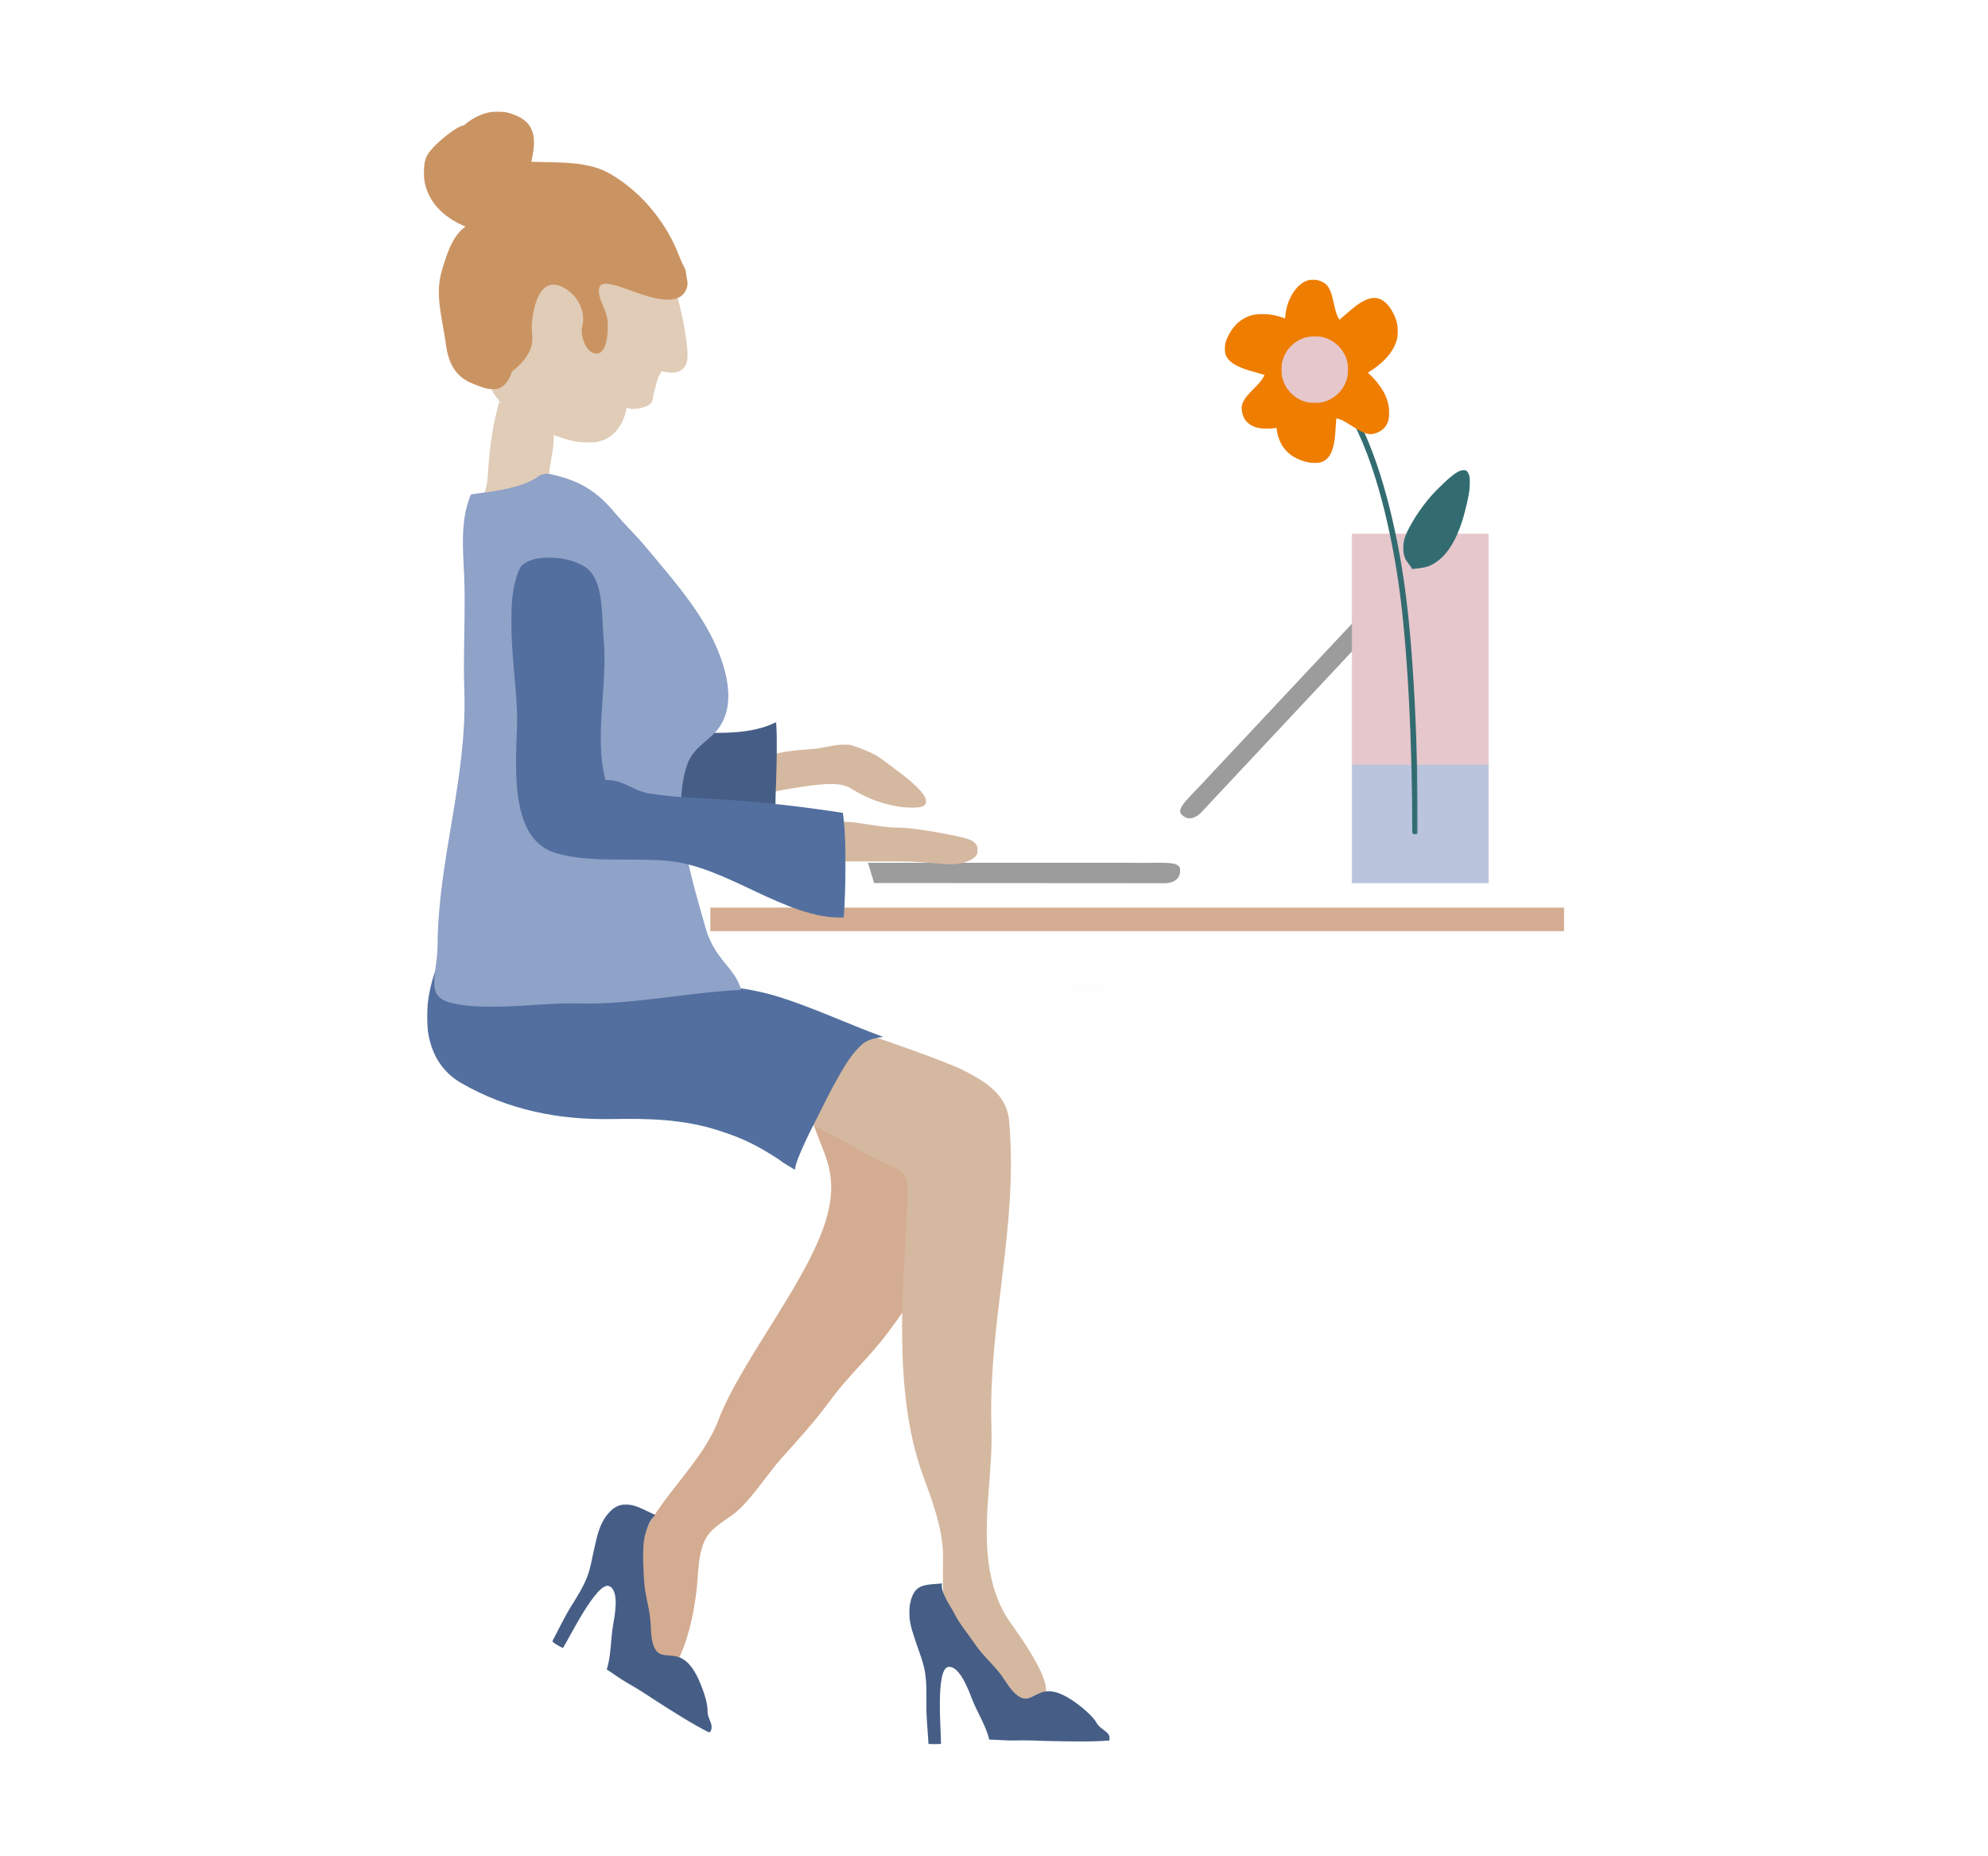 <?xml version="1.0" encoding="utf-8"?>
<!-- Generator: Adobe Illustrator 25.0.0, SVG Export Plug-In . SVG Version: 6.00 Build 0)  -->
<svg version="1.1" id="Ebene_1" xmlns="http://www.w3.org/2000/svg" xmlns:xlink="http://www.w3.org/1999/xlink" x="0px" y="0px"
	 viewBox="0 0 1159 1082" style="enable-background:new 0 0 1159 1082;" xml:space="preserve">
<style type="text/css">
	.st0{fill-rule:evenodd;clip-rule:evenodd;fill:#9C9C9C;}
	.st1{filter:url(#Adobe_OpacityMaskFilter);}
	.st2{fill-rule:evenodd;clip-rule:evenodd;fill:#FFFFFF;}
	.st3{mask:url(#mask-2_1_);fill-rule:evenodd;clip-rule:evenodd;fill:#FEFEFE;}
	.st4{filter:url(#Adobe_OpacityMaskFilter_1_);}
	.st5{mask:url(#mask-2_2_);fill-rule:evenodd;clip-rule:evenodd;fill:#FEFEFE;}
	.st6{filter:url(#Adobe_OpacityMaskFilter_2_);}
	.st7{mask:url(#mask-2_3_);fill-rule:evenodd;clip-rule:evenodd;fill:#D4AC91;}
	.st8{filter:url(#Adobe_OpacityMaskFilter_3_);}
	.st9{mask:url(#mask-2_4_);fill-rule:evenodd;clip-rule:evenodd;fill:#E0CCB7;}
	.st10{filter:url(#Adobe_OpacityMaskFilter_4_);}
	.st11{mask:url(#mask-2_5_);fill-rule:evenodd;clip-rule:evenodd;fill:#CA9462;}
	.st12{filter:url(#Adobe_OpacityMaskFilter_5_);}
	.st13{mask:url(#mask-2_6_);fill-rule:evenodd;clip-rule:evenodd;fill:#CA9462;}
	.st14{filter:url(#Adobe_OpacityMaskFilter_6_);}
	.st15{mask:url(#mask-2_7_);fill-rule:evenodd;clip-rule:evenodd;fill:#D4AC91;}
	.st16{filter:url(#Adobe_OpacityMaskFilter_7_);}
	.st17{mask:url(#mask-2_8_);fill-rule:evenodd;clip-rule:evenodd;fill:#D5B8A0;}
	.st18{filter:url(#Adobe_OpacityMaskFilter_8_);}
	.st19{mask:url(#mask-2_9_);fill-rule:evenodd;clip-rule:evenodd;fill:#526F9F;}
	.st20{filter:url(#Adobe_OpacityMaskFilter_9_);}
	.st21{mask:url(#mask-2_10_);fill-rule:evenodd;clip-rule:evenodd;fill:#465E86;}
	.st22{filter:url(#Adobe_OpacityMaskFilter_10_);}
	.st23{mask:url(#mask-2_11_);fill-rule:evenodd;clip-rule:evenodd;fill:#465E86;}
	.st24{filter:url(#Adobe_OpacityMaskFilter_11_);}
	.st25{mask:url(#mask-2_12_);fill-rule:evenodd;clip-rule:evenodd;fill:#D5B8A0;}
	.st26{filter:url(#Adobe_OpacityMaskFilter_12_);}
	.st27{mask:url(#mask-2_13_);fill-rule:evenodd;clip-rule:evenodd;fill:#D5B8A0;}
	.st28{filter:url(#Adobe_OpacityMaskFilter_13_);}
	.st29{mask:url(#mask-2_14_);fill-rule:evenodd;clip-rule:evenodd;fill:#465E86;}
	.st30{filter:url(#Adobe_OpacityMaskFilter_14_);}
	.st31{mask:url(#mask-2_15_);fill-rule:evenodd;clip-rule:evenodd;fill:#E0CCB7;}
	.st32{filter:url(#Adobe_OpacityMaskFilter_15_);}
	.st33{mask:url(#mask-2_16_);fill-rule:evenodd;clip-rule:evenodd;fill:#8FA2C8;}
	.st34{filter:url(#Adobe_OpacityMaskFilter_16_);}
	.st35{mask:url(#mask-2_17_);fill-rule:evenodd;clip-rule:evenodd;fill:#526F9F;}
	.st36{filter:url(#Adobe_OpacityMaskFilter_17_);}
	.st37{mask:url(#mask-2_18_);fill-rule:evenodd;clip-rule:evenodd;fill:#BAC4DD;}
	.st38{filter:url(#Adobe_OpacityMaskFilter_18_);}
	.st39{mask:url(#mask-2_19_);fill-rule:evenodd;clip-rule:evenodd;fill:#E6C7CC;}
	.st40{filter:url(#Adobe_OpacityMaskFilter_19_);}
	.st41{mask:url(#mask-2_20_);fill:none;stroke:#326C71;stroke-width:3.3;stroke-linecap:round;stroke-linejoin:round;}
	.st42{filter:url(#Adobe_OpacityMaskFilter_20_);}
	.st43{mask:url(#mask-2_21_);fill-rule:evenodd;clip-rule:evenodd;fill:#326C71;}
	.st44{filter:url(#Adobe_OpacityMaskFilter_21_);}
	.st45{mask:url(#mask-2_22_);fill-rule:evenodd;clip-rule:evenodd;fill:#EE7D00;}
	.st46{filter:url(#Adobe_OpacityMaskFilter_22_);}
	.st47{mask:url(#mask-2_23_);fill-rule:evenodd;clip-rule:evenodd;fill:#EE7D00;}
	.st48{filter:url(#Adobe_OpacityMaskFilter_23_);}
	.st49{mask:url(#mask-2_24_);fill-rule:evenodd;clip-rule:evenodd;fill:#EE7D00;}
	.st50{filter:url(#Adobe_OpacityMaskFilter_24_);}
	.st51{mask:url(#mask-2_25_);fill-rule:evenodd;clip-rule:evenodd;fill:#E6C7CC;}
</style>
<g id="content_x2F_illus_x2F_frau-sitzend">
	<g id="Group-31" transform="translate(247, 65)">
		<path id="Fill-1" class="st0" d="M259,438h153.3c18,0.4,28.3-1.5,28.7,3.8c0.6,8.9-9.7,8.1-9.7,8.1l-168.7-0.1L259,438z"/>
		<path id="Fill-3" class="st0" d="M563.3,275L458.8,386.5c-12.1,13.4-20.4,19.6-17,23.3c5.7,6.1,12.2-1.9,12.2-1.9L569,285.1
			L563.3,275z"/>
		<g id="Clip-6">
		</g>
		<defs>
			<filter id="Adobe_OpacityMaskFilter" filterUnits="userSpaceOnUse" x="375" y="469" width="24" height="432">
				<feColorMatrix  type="matrix" values="1 0 0 0 0  0 1 0 0 0  0 0 1 0 0  0 0 0 1 0"/>
			</filter>
		</defs>
		<mask maskUnits="userSpaceOnUse" x="375" y="469" width="24" height="432" id="mask-2_1_">
			<g class="st1">
				<polygon id="path-1_1_" class="st2" points="665,0 0,0 0,952 665,952 				"/>
			</g>
		</mask>
		<polygon id="Fill-5" class="st3" points="399,469 375,469 375,901 399,901 		"/>
		<defs>
			<filter id="Adobe_OpacityMaskFilter_1_" filterUnits="userSpaceOnUse" x="167" y="476" width="498" height="36">
				<feColorMatrix  type="matrix" values="1 0 0 0 0  0 1 0 0 0  0 0 1 0 0  0 0 0 1 0"/>
			</filter>
		</defs>
		<mask maskUnits="userSpaceOnUse" x="167" y="476" width="498" height="36" id="mask-2_2_">
			<g class="st4">
				<polygon id="path-1_2_" class="st2" points="665,0 0,0 0,952 665,952 				"/>
			</g>
		</mask>
		<polygon id="Fill-7" class="st5" points="665,476 167,476 167,512 665,512 		"/>
		<defs>
			<filter id="Adobe_OpacityMaskFilter_2_" filterUnits="userSpaceOnUse" x="167" y="464" width="498" height="14">
				<feColorMatrix  type="matrix" values="1 0 0 0 0  0 1 0 0 0  0 0 1 0 0  0 0 0 1 0"/>
			</filter>
		</defs>
		<mask maskUnits="userSpaceOnUse" x="167" y="464" width="498" height="14" id="mask-2_3_">
			<g class="st6">
				<polygon id="path-1_3_" class="st2" points="665,0 0,0 0,952 665,952 				"/>
			</g>
		</mask>
		<polygon id="Fill-8" class="st7" points="665,464 167,464 167,478 665,478 		"/>
		<defs>
			<filter id="Adobe_OpacityMaskFilter_3_" filterUnits="userSpaceOnUse" x="33" y="51" width="121" height="142">
				<feColorMatrix  type="matrix" values="1 0 0 0 0  0 1 0 0 0  0 0 1 0 0  0 0 0 1 0"/>
			</filter>
		</defs>
		<mask maskUnits="userSpaceOnUse" x="33" y="51" width="121" height="142" id="mask-2_4_">
			<g class="st8">
				<polygon id="path-1_4_" class="st2" points="665,0 0,0 0,952 665,952 				"/>
			</g>
		</mask>
		<path id="Fill-9" class="st9" d="M74.1,53.7C62.4,58,52.6,64.2,46,75.3c-12.6,21.2-16,51.8-10.5,75.7
			c4.4,19.5,19.1,29.1,36.7,36.2c10.9,4.4,27.1,10,37.5,1.5c5-4.1,7.6-10,8.7-16.2c3,2.1,12.1,0.1,14.2-2.5c1.2-1.5,1.1-4.7,1.7-6.4
			c1.2-3.6,1.9-9.7,4.7-12.2c10.1,2.9,15.9-1.3,14.8-12.2c-1.1-10.9-3.4-22.9-6.5-33.3c-3-9.8-8.2-19.2-12.7-28.4
			c-4.2-8.5-10.2-15.4-18.4-20.2c-11.8-7-24.8-6.6-38.1-5.4"/>
		<defs>
			<filter id="Adobe_OpacityMaskFilter_4_" filterUnits="userSpaceOnUse" x="6" y="0" width="148" height="158">
				<feColorMatrix  type="matrix" values="1 0 0 0 0  0 1 0 0 0  0 0 1 0 0  0 0 0 1 0"/>
			</filter>
		</defs>
		<mask maskUnits="userSpaceOnUse" x="6" y="0" width="148" height="158" id="mask-2_5_">
			<g class="st10">
				<polygon id="path-1_5_" class="st2" points="665,0 0,0 0,952 665,952 				"/>
			</g>
		</mask>
		<path id="Fill-10" class="st11" d="M153.8,98.9c-0.9-2.9-0.6-5.8-1.7-7.8c-1.9-3.5-2.6-5.5-4.1-9.2c-3.9-9.8-10.2-19.5-17.2-27.4
			c-6.4-7.3-15.5-14.8-24.2-19.3c-12.9-6.5-29.9-5.3-43.8-5.9C65,18.9,66.4,8.3,55.1,2.9C32.5-8.2,12,14.8,7.1,35.2
			c-2,8.2-1.7,17.7,5.9,22.9c3.9,2.7,11,3.2,13.9,7.1c2.4,3.2-0.1,6.9-1.8,9.8c-3.1,5.5-5.7,11.1-7.6,17.2c-4.1,13.3-5,26-3.1,39.8
			c1.1,8,4.9,19.5,13.3,23.6c9.8,4.7,15.8,2.1,24.1-4.3c4.8-3.7,9.5-8.7,11.1-14.8c1.2-4.6-0.3-9.1,0.2-13.7
			c4-34.4,21.7-19.2,25.6-14.1c3.9,5.1,5.1,11.6,3.8,16.3c-1.6,5.5,2.3,16.8,8.7,16.1c6.3-0.6,6.5-15,6-19.4
			c-0.6-5.3-3.8-9.6-4.8-14.8c-1.4-7.4,3-7.1,8.8-5.7c10.5,2.5,40.2,18.4,42.8-1"/>
		<defs>
			<filter id="Adobe_OpacityMaskFilter_5_" filterUnits="userSpaceOnUse" x="0" y="8" width="52" height="154">
				<feColorMatrix  type="matrix" values="1 0 0 0 0  0 1 0 0 0  0 0 1 0 0  0 0 0 1 0"/>
			</filter>
		</defs>
		<mask maskUnits="userSpaceOnUse" x="0" y="8" width="52" height="154" id="mask-2_6_">
			<g class="st12">
				<polygon id="path-1_6_" class="st2" points="665,0 0,0 0,952 665,952 				"/>
			</g>
		</mask>
		<path id="Fill-11" class="st13" d="M23.3,8.8c0.4,7.1,0.7,13,6.5,14.6c15.1,4.3,19.7,8.7,11.2,17.5c-4.9,5.1-4.4,14.4-4.5,16.7
			c-0.3,8.8,0.5,9.5,4.7,16.6c2.4,4.1,11.7,8.6,10.7,13.3c-1.7,7.6-2.3,15.5-2.2,23.4c0.1,9.3,1.3,18.5,2,27.8
			c0.4,5.6,0.9,12.1-2,17.2c-5.2,9.1-12.4,6.3-21.5,2.6c-10.5-4.3-14-13-15.3-23.1c-2-14.9-6.6-28.7-2.2-43
			c2.6-8.6,5.9-19.9,13.7-25.3C11.9,62,1.9,52.7,0.2,38.9c-0.4-3.7-0.1-9.3,1.5-12.7C4.3,20.6,18,9.2,23.3,8"/>
		<defs>
			<filter id="Adobe_OpacityMaskFilter_6_" filterUnits="userSpaceOnUse" x="116" y="556" width="191" height="365">
				<feColorMatrix  type="matrix" values="1 0 0 0 0  0 1 0 0 0  0 0 1 0 0  0 0 0 1 0"/>
			</filter>
		</defs>
		<mask maskUnits="userSpaceOnUse" x="116" y="556" width="191" height="365" id="mask-2_7_">
			<g class="st14">
				<polygon id="path-1_7_" class="st2" points="665,0 0,0 0,952 665,952 				"/>
			</g>
		</mask>
		<path id="Fill-12" class="st15" d="M224.3,571.8c6.1-9.2,13.3-16.3,25.2-15.8c17.6,0.8,33.8,13.9,43.6,27.5
			c30.8,42.9,4.8,92.6-23,129.1c-11.4,15-22,23.8-33.2,39c-9.2,12.5-18.3,22.4-28.7,34c-8.2,9.2-18.5,25.8-28.6,32.9
			c-6.1,4.3-13.1,8.2-16.1,15.4c-3.9,9.1-3.3,20.3-4.6,29.9c-1.9,14.3-5.1,29.1-12.1,41.9c-3.5,6.5-11.5,18.9-20.7,14.4
			c-9-4.4-9.7-20.1-10-28.5c-0.7-20.5,3.2-43.1,12-61.8c11.3-23.8,34.3-42.3,43.7-66.8c13.9-36.5,56.1-85.8,64.2-122.3
			c6.7-30.3-9.7-38.4-12.6-68.9"/>
		<defs>
			<filter id="Adobe_OpacityMaskFilter_7_" filterUnits="userSpaceOnUse" x="131" y="517" width="232" height="411">
				<feColorMatrix  type="matrix" values="1 0 0 0 0  0 1 0 0 0  0 0 1 0 0  0 0 0 1 0"/>
			</filter>
		</defs>
		<mask maskUnits="userSpaceOnUse" x="131" y="517" width="232" height="411" id="mask-2_8_">
			<g class="st16">
				<polygon id="path-1_8_" class="st2" points="665,0 0,0 0,952 665,952 				"/>
			</g>
		</mask>
		<path id="Fill-13" class="st17" d="M185.9,517.4c-2.4,1.6-4.7,4.1-7,6.2l-0.1,0.1c-4.8,4.5-31.6,18.8-36.1,25.4
			c-5.2,7.8-13,19-11.4,28.7c10.6-0.6,21.3-1.3,31.9-1.9c20.6-1.1,36.8,3.6,55.8,11.7c23.2,9.8,33.5,18.1,48.3,24.8
			c14.3,6.5,15.8,3.6,14.3,33c-2,38.1-8,100.5,8.9,148.1c5.6,15.6,12.4,32.7,12.3,49.2c-0.1,13-0.8,26.4,3.2,39
			c4.2,13,13.1,24.1,23.5,32.7c6.5,5.4,19.3,15.6,28.7,13.1c16.5-4.3-14.6-43.6-18.4-49.9c-6.8-11.4-9.8-23.3-11-36.5
			c-2.2-24.8,3-48.8,2.2-73.7c-2-62.7,15.8-116.4,10.3-179c-1.4-16-15.1-23.5-26.8-29.5c-9.7-5-54-20.6-79.5-28.6
			c-16.2-5.1-28.9-15.5-45.6-13"/>
		<defs>
			<filter id="Adobe_OpacityMaskFilter_8_" filterUnits="userSpaceOnUse" x="2" y="495" width="266" height="122">
				<feColorMatrix  type="matrix" values="1 0 0 0 0  0 1 0 0 0  0 0 1 0 0  0 0 0 1 0"/>
			</filter>
		</defs>
		<mask maskUnits="userSpaceOnUse" x="2" y="495" width="266" height="122" id="mask-2_9_">
			<g class="st18">
				<polygon id="path-1_9_" class="st2" points="665,0 0,0 0,952 665,952 				"/>
			</g>
		</mask>
		<path id="Fill-14" class="st19" d="M216.4,617c-3.3-2.2-5.4-3-9.7-6.3c-13.2-8.5-21.2-12.3-34.7-16.6c-20.2-6.6-40.9-7.1-62-6.7
			c-31.3,0.6-61-5.3-88.3-21.1c-20.9-12.1-24.2-38.8-14.7-66c4.6-13.1,37.4,2.2,50.7,2.6c27.2,0.8,54.5,2.8,81.7,4.6
			c20.9,1.4,42.9,1.7,63.3,7.4c20.4,5.7,45.3,17.4,65.2,24.6c-9.8,1.2-11.8,3.8-14.4,6.4c-4.9,4.9-9,12.1-12.4,18.1
			c-4.3,7.6-7.2,13.7-11.2,21.6c-2,3.9-13.1,25.2-13.4,31.1"/>
		<defs>
			<filter id="Adobe_OpacityMaskFilter_9_" filterUnits="userSpaceOnUse" x="283" y="858" width="117" height="94">
				<feColorMatrix  type="matrix" values="1 0 0 0 0  0 1 0 0 0  0 0 1 0 0  0 0 0 1 0"/>
			</filter>
		</defs>
		<mask maskUnits="userSpaceOnUse" x="283" y="858" width="117" height="94" id="mask-2_10_">
			<g class="st20">
				<polygon id="path-1_10_" class="st2" points="665,0 0,0 0,952 665,952 				"/>
			</g>
		</mask>
		<path id="Fill-15" class="st21" d="M302.2,858.1c-1.1,5.3,5.3,13.8,6.9,17c3.2,6.6,8.2,12.3,12.3,18.4
			c4.3,6.4,10.1,11.3,14.8,17.4c3.2,4.2,5.9,9.7,10.2,12.7c9.8,7,11.4-10.9,31.6,2.6c4.2,2.8,11.6,8.5,14.3,13.2
			c2.8,4.8,8.6,5,7.5,10.3c-10.2,0.9-25.2,0.5-36.1,0.3c-6.8-0.2-10.9-0.5-20-0.3c-4.3,0.1-9.4-0.5-14-0.5
			c-1.7-7.8-7.3-16.5-10.1-23.9c-1.7-4.4-7.1-19.3-13.7-18.5c-7.7,1-4.1,38.7-4.3,44.9c-2.4,0.3-5,0.3-7.3,0
			c-0.4-7.8-1.3-14.9-1.2-22.8c0-6.6,0.2-12.9-0.9-19.4c-1-5.8-3.1-10.7-4.8-15.8c-2.4-7.4-5.5-14.9-3.9-23.4
			c2.4-12.6,8.8-11,18.9-12.3"/>
		<defs>
			<filter id="Adobe_OpacityMaskFilter_10_" filterUnits="userSpaceOnUse" x="75" y="812" width="93" height="133">
				<feColorMatrix  type="matrix" values="1 0 0 0 0  0 1 0 0 0  0 0 1 0 0  0 0 0 1 0"/>
			</filter>
		</defs>
		<mask maskUnits="userSpaceOnUse" x="75" y="812" width="93" height="133" id="mask-2_11_">
			<g class="st22">
				<polygon id="path-1_11_" class="st2" points="665,0 0,0 0,952 665,952 				"/>
			</g>
		</mask>
		<path id="Fill-16" class="st23" d="M134.1,819.2c-3.7,4-5.5,11.6-5.8,15.1c-0.7,7.3-0.2,14.8,0.2,22.1c0.4,7.7,2.8,14.9,3.6,22.5
			c0.6,5.2,0.1,11.3,2.2,16.2c4.8,11.1,15.5-3.4,25.8,18.6c2.1,4.5,5.5,13.3,5.4,18.7c-0.1,5.5,4.8,8.7,1.1,12.7
			c-9.2-4.5-21.9-12.6-31.1-18.5c-5.7-3.7-9.1-6.1-17-10.6c-3.7-2.1-7.8-5.2-11.8-7.7c2.6-7.6,2.3-17.8,3.7-25.7
			c0.8-4.7,4-20.2-2.2-22.9c-7.1-3.1-23.6,30.9-27,36.1c-2.2-1-4.4-2.3-6.3-3.8c3.7-6.8,6.7-13.4,10.8-20.1c3.5-5.6,6.9-10.9,9.4-17
			c2.2-5.5,2.9-10.8,4.1-16c1.8-7.6,3-15.6,8.8-22c8.6-9.5,17.7-2.8,27,1.3"/>
		<defs>
			<filter id="Adobe_OpacityMaskFilter_11_" filterUnits="userSpaceOnUse" x="242" y="414" width="81" height="25">
				<feColorMatrix  type="matrix" values="1 0 0 0 0  0 1 0 0 0  0 0 1 0 0  0 0 0 1 0"/>
			</filter>
		</defs>
		<mask maskUnits="userSpaceOnUse" x="242" y="414" width="81" height="25" id="mask-2_12_">
			<g class="st24">
				<polygon id="path-1_12_" class="st2" points="665,0 0,0 0,952 665,952 				"/>
			</g>
		</mask>
		<path id="Fill-17" class="st25" d="M242,437.2c11.6,0,23.3,0,34.9,0c8.4,0,17.7,0.7,26.7,1.6c9,1,18.4-2.3,19.4-6.9
			c0.5-5.1-2.9-6.9-6.4-8c-6.6-2-30.9-6.4-39.8-6.4c-10.7,0.1-23.4-3.6-34.1-3.6"/>
		<defs>
			<filter id="Adobe_OpacityMaskFilter_12_" filterUnits="userSpaceOnUse" x="175" y="369" width="118" height="37">
				<feColorMatrix  type="matrix" values="1 0 0 0 0  0 1 0 0 0  0 0 1 0 0  0 0 0 1 0"/>
			</filter>
		</defs>
		<mask maskUnits="userSpaceOnUse" x="175" y="369" width="118" height="37" id="mask-2_13_">
			<g class="st26">
				<polygon id="path-1_13_" class="st2" points="665,0 0,0 0,952 665,952 				"/>
			</g>
		</mask>
		<path id="Fill-18" class="st27" d="M184.7,382.3c-3.5,2.7-13.2,8.5-8.5,13.2c6.4,6.4,30.4,0.3,38-0.8c8.2-1.1,26.4-5,34-0.5
			c7.6,4.5,13.5,7.5,22.6,9.8c9.4,2.4,32.6,5.5,16.9-10c-6-5.9-13.2-10.8-19.9-15.9c-5.2-4-11.9-6.5-18.3-8.6
			c-5.3-1.8-15.7,1.5-20.9,2c-12.5,1.1-17.9,1-31.2,5"/>
		<defs>
			<filter id="Adobe_OpacityMaskFilter_13_" filterUnits="userSpaceOnUse" x="125" y="356" width="81" height="69">
				<feColorMatrix  type="matrix" values="1 0 0 0 0  0 1 0 0 0  0 0 1 0 0  0 0 0 1 0"/>
			</filter>
		</defs>
		<mask maskUnits="userSpaceOnUse" x="125" y="356" width="81" height="69" id="mask-2_14_">
			<g class="st28">
				<polygon id="path-1_14_" class="st2" points="665,0 0,0 0,952 665,952 				"/>
			</g>
		</mask>
		<path id="Fill-19" class="st29" d="M153.4,361.4c-5.5,3.7-13.1,4.1-18.4,8.4c-6,4.8-13.1,25.5-8.5,32.3c5.9,8.6,26,4.9,34.6,6.7
			c15.7,3.3,28.8,14,44.7,16.2c-2.3-22.8,1.5-46.2-0.3-69c-14.7,7.4-32.5,6.2-48.5,6.2"/>
		<defs>
			<filter id="Adobe_OpacityMaskFilter_14_" filterUnits="userSpaceOnUse" x="32" y="168" width="44" height="75">
				<feColorMatrix  type="matrix" values="1 0 0 0 0  0 1 0 0 0  0 0 1 0 0  0 0 0 1 0"/>
			</filter>
		</defs>
		<mask maskUnits="userSpaceOnUse" x="32" y="168" width="44" height="75" id="mask-2_15_">
			<g class="st30">
				<polygon id="path-1_15_" class="st2" points="665,0 0,0 0,952 665,952 				"/>
			</g>
		</mask>
		<path id="Fill-20" class="st31" d="M44.5,169.8c8.7,2.9,24.3,4.1,29.4,11.3c4.7,6.5-0.1,21.2-0.6,28.8c-1.6,24.1-8.7,39-41.2,30.9
			c-1.3-10.3,4.6-17.3,5.2-27.4c1-15.9,2.6-29.9,7.1-45.4"/>
		<defs>
			<filter id="Adobe_OpacityMaskFilter_15_" filterUnits="userSpaceOnUse" x="6" y="211" width="179" height="311">
				<feColorMatrix  type="matrix" values="1 0 0 0 0  0 1 0 0 0  0 0 1 0 0  0 0 0 1 0"/>
			</filter>
		</defs>
		<mask maskUnits="userSpaceOnUse" x="6" y="211" width="179" height="311" id="mask-2_16_">
			<g class="st32">
				<polygon id="path-1_16_" class="st2" points="665,0 0,0 0,952 665,952 				"/>
			</g>
		</mask>
		<path id="Fill-21" class="st33" d="M68.1,211.9c-11.6,9-33.1,9.9-40.6,11.4c-7.1,17.2-4,35.7-3.7,53.7c0.4,20.4-0.8,40.7-0.1,61.1
			c1.7,50.3-15.3,98.2-15.6,148c-0.1,17.3-8,30,8.4,33.7c22,5.1,50.6-0.4,73.3,0.2c31.6,0.9,63.8-6.4,95.3-7.9
			c-3.7-13.3-15.4-17.4-20.7-36c-7.7-27.2-20.8-68-10.5-96c3.6-9.7,13.1-13.6,18.1-20.6c7.7-10.8,6.4-24.4,2.5-37.1
			c-8-25.8-27.1-47-44-67.3c-9.2-11-9.9-10.4-20.3-22.6c-11.1-13-22.4-18.4-38.5-21.5"/>
		<defs>
			<filter id="Adobe_OpacityMaskFilter_16_" filterUnits="userSpaceOnUse" x="51" y="260" width="195" height="210">
				<feColorMatrix  type="matrix" values="1 0 0 0 0  0 1 0 0 0  0 0 1 0 0  0 0 0 1 0"/>
			</filter>
		</defs>
		<mask maskUnits="userSpaceOnUse" x="51" y="260" width="195" height="210" id="mask-2_17_">
			<g class="st34">
				<polygon id="path-1_17_" class="st2" points="665,0 0,0 0,952 665,952 				"/>
			</g>
		</mask>
		<path id="Fill-22" class="st35" d="M56.2,266.1c-10.6,21.6-1.5,65.3-1.7,88.5C54.2,377.4,48.7,423,76,432
			c19.3,6.3,45.3,3,65.7,4.8c35.3,3,68.3,33.7,103.2,33.3c1.2-17.9,1.9-43.5-0.5-61.2c-22.7-3.5-47.2-6.4-70.1-7.8
			c-13.6-0.8-29.2-1.3-42.7-3.5c-9.2-1.4-16.4-8.6-25.6-7.8c-6.8-25.5,1.5-56.2-1.1-82.6c-1.1-11.3,0.1-29.9-7.6-38.9
			c-7.3-8.5-31.7-11.9-40.4-3.3"/>
		<defs>
			<filter id="Adobe_OpacityMaskFilter_17_" filterUnits="userSpaceOnUse" x="541" y="380" width="80" height="70">
				<feColorMatrix  type="matrix" values="1 0 0 0 0  0 1 0 0 0  0 0 1 0 0  0 0 0 1 0"/>
			</filter>
		</defs>
		<mask maskUnits="userSpaceOnUse" x="541" y="380" width="80" height="70" id="mask-2_18_">
			<g class="st36">
				<polygon id="path-1_18_" class="st2" points="665,0 0,0 0,952 665,952 				"/>
			</g>
		</mask>
		<polygon id="Fill-23" class="st37" points="621,380 541,380 541,450 621,450 		"/>
		<defs>
			<filter id="Adobe_OpacityMaskFilter_18_" filterUnits="userSpaceOnUse" x="541" y="246" width="80" height="135">
				<feColorMatrix  type="matrix" values="1 0 0 0 0  0 1 0 0 0  0 0 1 0 0  0 0 0 1 0"/>
			</filter>
		</defs>
		<mask maskUnits="userSpaceOnUse" x="541" y="246" width="80" height="135" id="mask-2_19_">
			<g class="st38">
				<polygon id="path-1_19_" class="st2" points="665,0 0,0 0,952 665,952 				"/>
			</g>
		</mask>
		<polygon id="Fill-24" class="st39" points="621,246 541,246 541,381 621,381 		"/>
		<defs>
			<filter id="Adobe_OpacityMaskFilter_19_" filterUnits="userSpaceOnUse" x="531.3" y="162.3" width="48.3" height="259.3">
				<feColorMatrix  type="matrix" values="1 0 0 0 0  0 1 0 0 0  0 0 1 0 0  0 0 0 1 0"/>
			</filter>
		</defs>
		<mask maskUnits="userSpaceOnUse" x="531.3" y="162.3" width="48.3" height="259.3" id="mask-2_20_">
			<g class="st40">
				<polygon id="path-1_20_" class="st2" points="665,0 0,0 0,952 665,952 				"/>
			</g>
		</mask>
		<path id="Stroke-25" class="st41" d="M578,420c0-44.2-2.1-109.3-9.1-152.3c-5.6-34.6-16.6-79-35.9-103.7"/>
		<defs>
			<filter id="Adobe_OpacityMaskFilter_20_" filterUnits="userSpaceOnUse" x="571" y="209" width="39" height="58">
				<feColorMatrix  type="matrix" values="1 0 0 0 0  0 1 0 0 0  0 0 1 0 0  0 0 0 1 0"/>
			</filter>
		</defs>
		<mask maskUnits="userSpaceOnUse" x="571" y="209" width="39" height="58" id="mask-2_21_">
			<g class="st42">
				<polygon id="path-1_21_" class="st2" points="665,0 0,0 0,952 665,952 				"/>
			</g>
		</mask>
		<path id="Fill-26" class="st43" d="M576.6,267c-4.4-0.2,5.3-0.3,9.5-2c12.5-5.1,18.4-21.2,21.4-33.6c1.8-7.4,4.4-18.4,0.5-21.9
			c-3.5-3-13.1,7-15.6,9.4c-7,6.6-13.1,15-17.7,23.5c-3.4,6.2-5,12-2.3,18.7"/>
		<defs>
			<filter id="Adobe_OpacityMaskFilter_21_" filterUnits="userSpaceOnUse" x="502" y="98" width="66" height="66">
				<feColorMatrix  type="matrix" values="1 0 0 0 0  0 1 0 0 0  0 0 1 0 0  0 0 0 1 0"/>
			</filter>
		</defs>
		<mask maskUnits="userSpaceOnUse" x="502" y="98" width="66" height="66" id="mask-2_22_">
			<g class="st44">
				<polygon id="path-1_22_" class="st2" points="665,0 0,0 0,952 665,952 				"/>
			</g>
		</mask>
		<path id="Fill-27" class="st45" d="M510.2,163.9c-3.4-16.2-11.6-33.7-6.7-50.8c2.3-8.3,10.5-19.7,21.4-13.2
			c6.1,3.7,4.9,15.6,9,21.5c8.4-6.7,21.4-22.3,31.1-4.3C580.9,146.6,529.5,165.2,510.2,163.9"/>
		<defs>
			<filter id="Adobe_OpacityMaskFilter_22_" filterUnits="userSpaceOnUse" x="497" y="132" width="66" height="73">
				<feColorMatrix  type="matrix" values="1 0 0 0 0  0 1 0 0 0  0 0 1 0 0  0 0 0 1 0"/>
			</filter>
		</defs>
		<mask maskUnits="userSpaceOnUse" x="497" y="132" width="66" height="73" id="mask-2_23_">
			<g class="st46">
				<polygon id="path-1_23_" class="st2" points="665,0 0,0 0,952 665,952 				"/>
			</g>
		</mask>
		<path id="Fill-28" class="st47" d="M518.7,132c13.9,9.1,32.1,15.8,40.9,31.4c4.2,7.5,6.6,21.5-5.8,24.5c-6.9,1.7-14.6-7.7-21.7-9
			c-1.2,10.7,0.8,31-18.9,25C481.1,194.3,504.2,144.7,518.7,132"/>
		<defs>
			<filter id="Adobe_OpacityMaskFilter_23_" filterUnits="userSpaceOnUse" x="467" y="118" width="72" height="67">
				<feColorMatrix  type="matrix" values="1 0 0 0 0  0 1 0 0 0  0 0 1 0 0  0 0 0 1 0"/>
			</filter>
		</defs>
		<mask maskUnits="userSpaceOnUse" x="467" y="118" width="72" height="67" id="mask-2_24_">
			<g class="st48">
				<polygon id="path-1_24_" class="st2" points="665,0 0,0 0,952 665,952 				"/>
			</g>
		</mask>
		<path id="Fill-29" class="st49" d="M539,150.2c-11.8,11.7-22.1,28.2-39.3,33.6c-8.3,2.6-22.4,2-22.8-10.8
			c-0.2-7.1,10.6-12.7,13.3-19.4c-10.3-3.4-30.5-5.7-20.6-23.8C485.8,100.3,529.6,133.3,539,150.2"/>
		<defs>
			<filter id="Adobe_OpacityMaskFilter_24_" filterUnits="userSpaceOnUse" x="500" y="131" width="39" height="39">
				<feColorMatrix  type="matrix" values="1 0 0 0 0  0 1 0 0 0  0 0 1 0 0  0 0 0 1 0"/>
			</filter>
		</defs>
		<mask maskUnits="userSpaceOnUse" x="500" y="131" width="39" height="39" id="mask-2_25_">
			<g class="st50">
				<polygon id="path-1_25_" class="st2" points="665,0 0,0 0,952 665,952 				"/>
			</g>
		</mask>
		<path id="Fill-30" class="st51" d="M519.5,170c10.8,0,19.5-8.7,19.5-19.5c0-10.8-8.7-19.5-19.5-19.5c-10.8,0-19.5,8.7-19.5,19.5
			C500,161.3,508.7,170,519.5,170"/>
	</g>
</g>
</svg>
